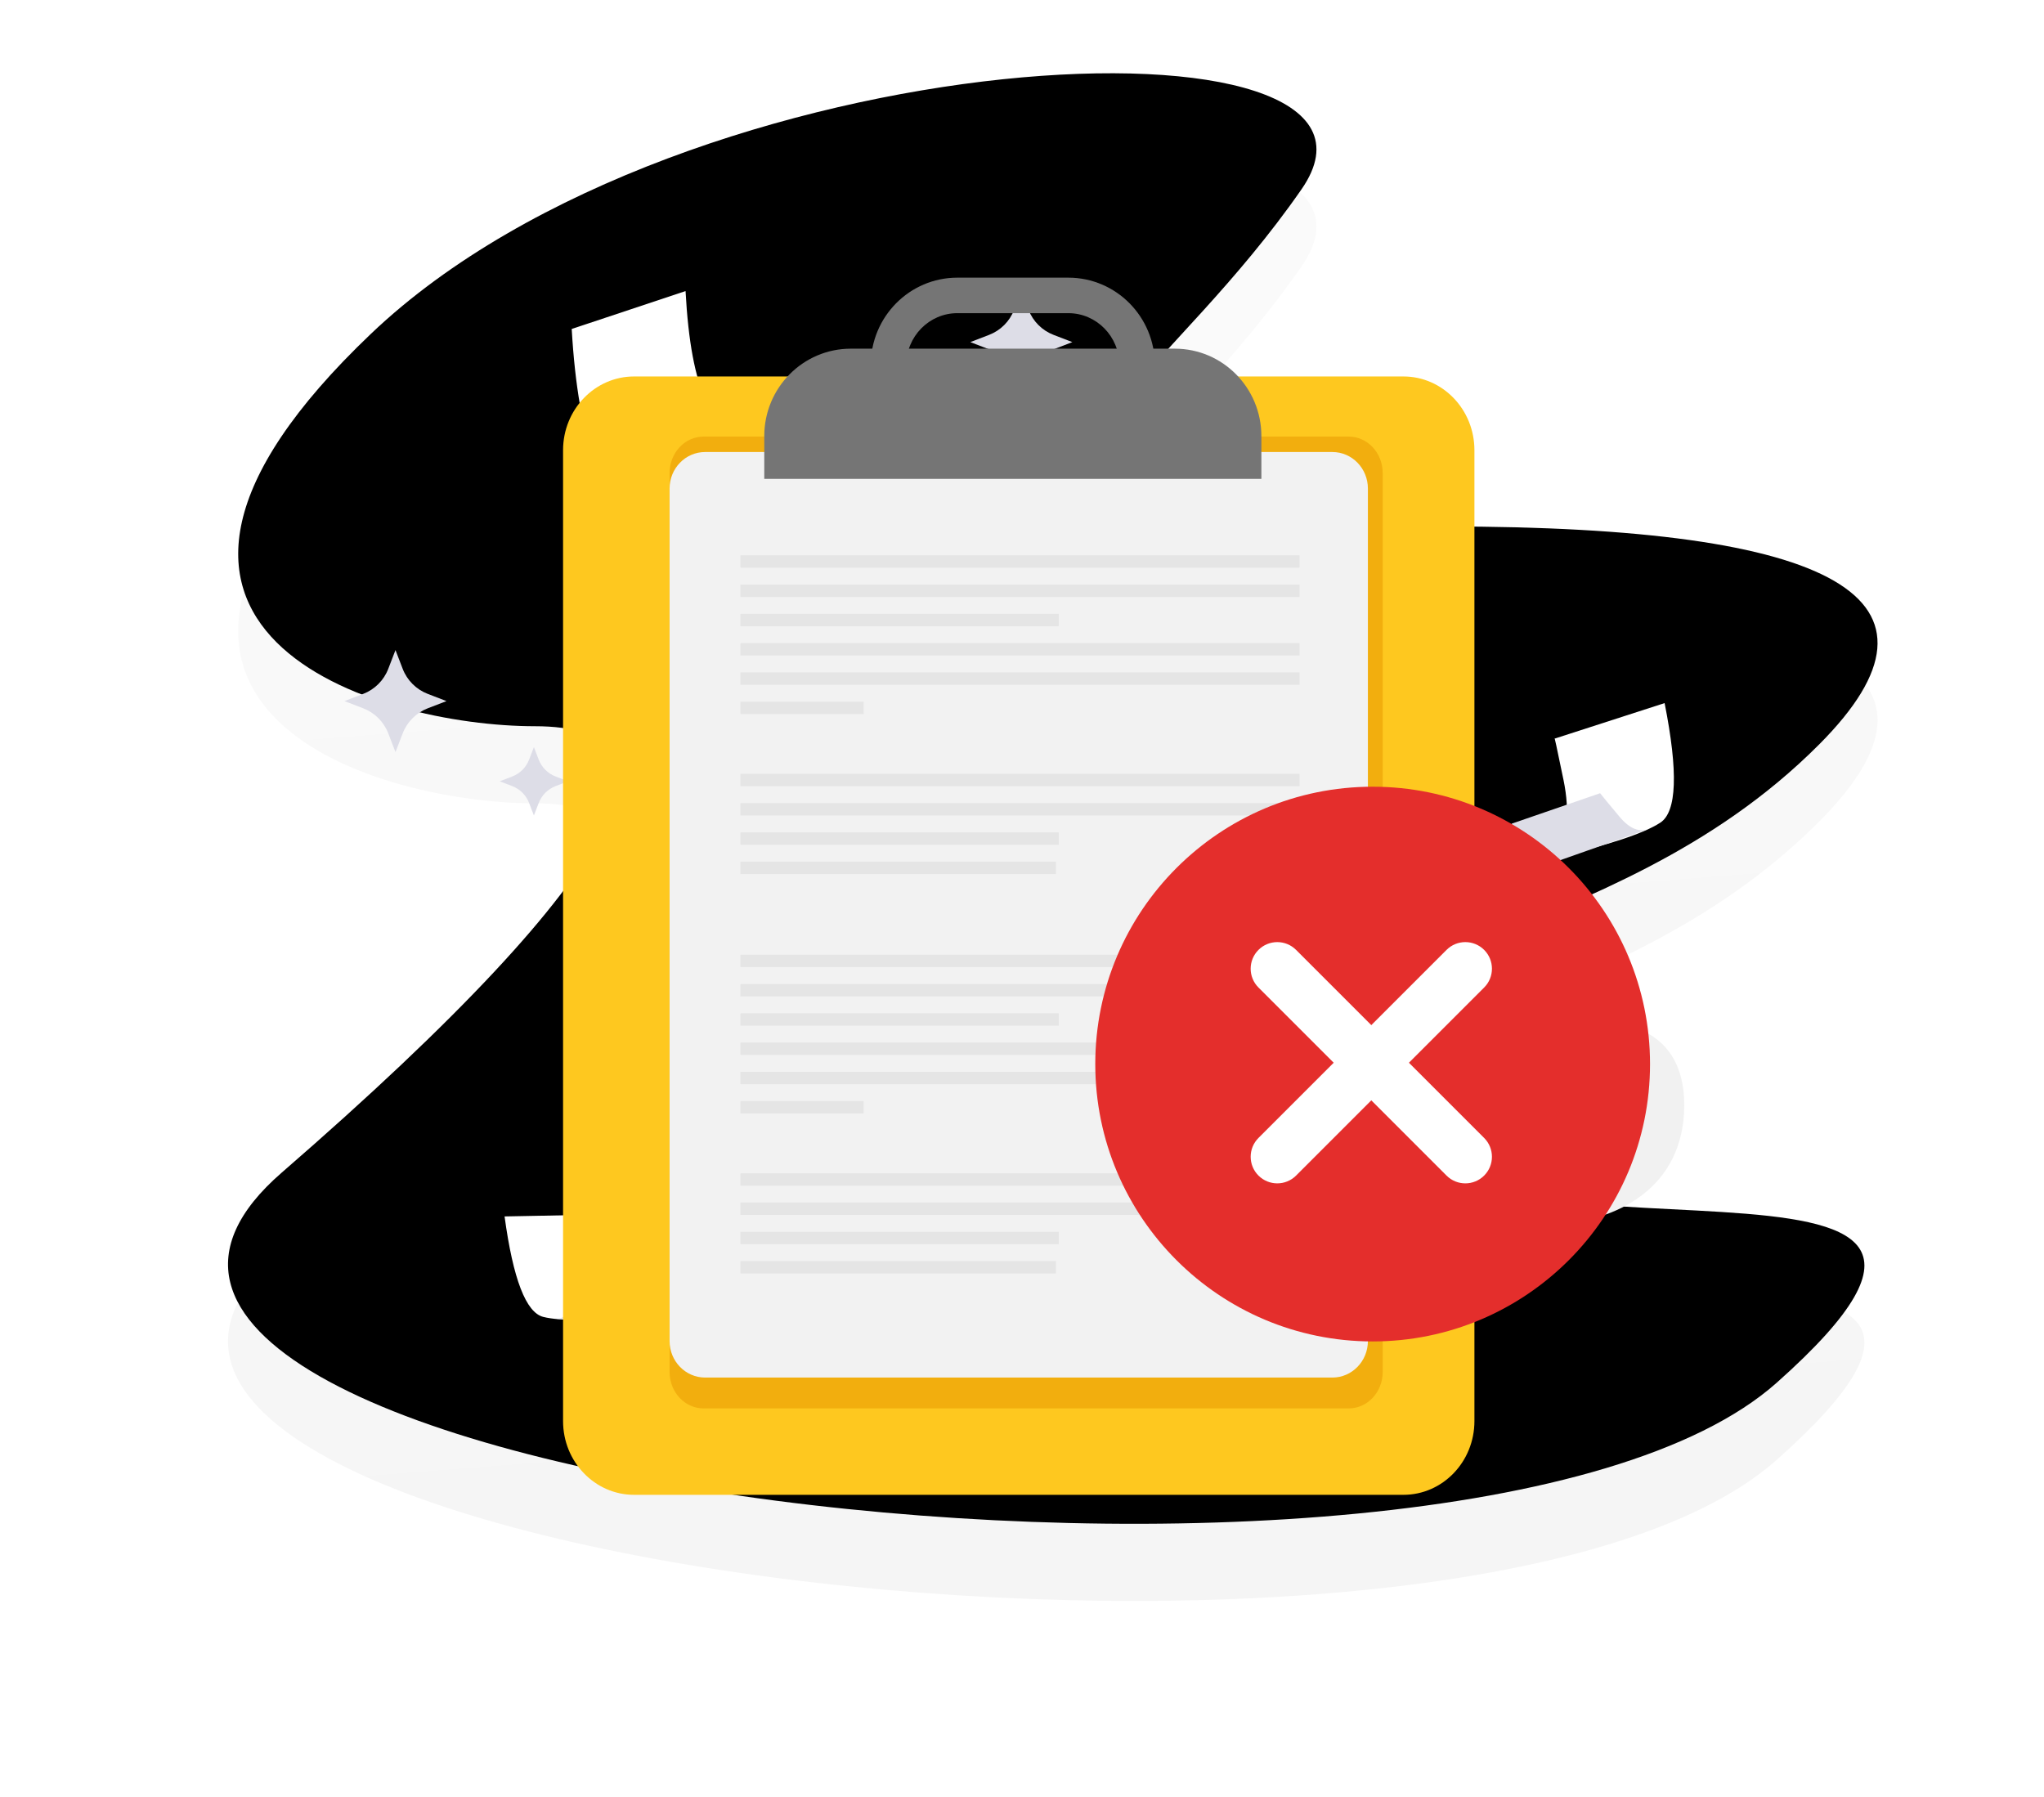 <svg xmlns="http://www.w3.org/2000/svg" xmlns:xlink="http://www.w3.org/1999/xlink" width="265" height="233" viewBox="0 0 265 233">
    <defs>
        <filter id="yhss2gdonc" width="298.7%" height="326%" x="-99.4%" y="-113%" filterUnits="objectBoundingBox">
            <feGaussianBlur in="SourceAlpha" result="shadowBlurInner1" stdDeviation="207.5"/>
            <feOffset dy="-10" in="shadowBlurInner1" result="shadowOffsetInner1"/>
            <feComposite in="shadowOffsetInner1" in2="SourceAlpha" k2="-1" k3="1" operator="arithmetic" result="shadowInnerInner1"/>
            <feColorMatrix in="shadowInnerInner1" values="0 0 0 0 0 0 0 0 0 0 0 0 0 0 0 0 0 0 0.02 0"/>
        </filter>
        <filter id="hkaugnsned" width="175%" height="166.4%" x="-37.5%" y="-26.6%" filterUnits="objectBoundingBox">
            <feOffset dy="2" in="SourceAlpha" result="shadowOffsetOuter1"/>
            <feGaussianBlur in="shadowOffsetOuter1" result="shadowBlurOuter1" stdDeviation="3"/>
            <feColorMatrix in="shadowBlurOuter1" values="0 0 0 0 0 0 0 0 0 0 0 0 0 0 0 0 0 0 0.06 0"/>
        </filter>
        <filter id="q505avl62f" width="245.5%" height="328.6%" x="-72.7%" y="-114.3%" filterUnits="objectBoundingBox">
            <feOffset dy="2" in="SourceAlpha" result="shadowOffsetOuter1"/>
            <feGaussianBlur in="shadowOffsetOuter1" result="shadowBlurOuter1" stdDeviation="3"/>
            <feColorMatrix in="shadowBlurOuter1" result="shadowMatrixOuter1" values="0 0 0 0 0 0 0 0 0 0 0 0 0 0 0 0 0 0 0.06 0"/>
            <feMerge>
                <feMergeNode in="shadowMatrixOuter1"/>
                <feMergeNode in="SourceGraphic"/>
            </feMerge>
        </filter>
        <filter id="yro3pg32kg" width="228%" height="300%" x="-64%" y="-100%" filterUnits="objectBoundingBox">
            <feOffset dy="2" in="SourceAlpha" result="shadowOffsetOuter1"/>
            <feGaussianBlur in="shadowOffsetOuter1" result="shadowBlurOuter1" stdDeviation="3"/>
            <feColorMatrix in="shadowBlurOuter1" result="shadowMatrixOuter1" values="0 0 0 0 0 0 0 0 0 0 0 0 0 0 0 0 0 0 0.06 0"/>
            <feMerge>
                <feMergeNode in="shadowMatrixOuter1"/>
                <feMergeNode in="SourceGraphic"/>
            </feMerge>
        </filter>
        <path id="iqvteycmjb" d="M157.744 58.758c51.111 0 67.306 9.407 48.585 28.22-28.082 28.218-66.7 23.166-57.642 47.733 9.057 24.567 93.565-1.782 52.076 35.084C159.274 206.66-39.365 182.718 6.956 142.54c46.321-40.179 53.068-57.881 32.832-57.881-20.236 0-62.022-12.06-21.244-50.893C59.32-5.07 155.94-9.126 139.179 15.039c-16.761 24.165-38.04 34.51-16.761 39.115 14.186 3.07 25.961 4.604 35.326 4.604z"/>
        <path id="sc1qvucgse" d="M44.558 23.152c.844 14.71 4.035 23.11 9.573 25.199 5.516-1.514 11.21-3.384 17.082-5.611-4.752-3.98-7.834-7.424-9.248-10.335-1.413-2.91-2.296-7.631-2.648-14.164l-14.76 4.911z"/>
        <linearGradient id="1akik1lx8a" x1="36.208%" x2="43.529%" y1="15.668%" y2="88.668%">
            <stop offset="0%" stop-color="#FAFAFA"/>
            <stop offset="100%" stop-color="#F5F5F5"/>
        </linearGradient>
    </defs>
    <g fill="none" fill-rule="evenodd">
        <g>
            <g>
                <g>
                    <path d="M0 0H264.177V232.727H0z" transform="translate(-525 -108) translate(525 108)"/>
                    <g>
                        <g>
                            <g transform="translate(-525 -108) translate(525 108) translate(29.563 19.499)">
                                <use fill="url(#1akik1lx8a)" xlink:href="#iqvteycmjb"/>
                                <use fill="#000" filter="url(#yhss2gdonc)" xlink:href="#iqvteycmjb"/>
                            </g>
                            <path fill="#F1F1F1" d="M183.846 114.02c13 16.762-15.813 35.418-24.67 26.384-8.856-9.035 11.67-43.147 24.67-26.384z" transform="translate(-525 -108) translate(525 108) translate(29.563 19.499) rotate(38 172.094 126.108)"/>
                        </g>
                        <path fill="#DDDDE7" d="M102.85 18.24l.934 2.431c.575 1.494 1.756 2.676 3.25 3.25l2.43.935-2.43.934c-1.494.574-2.675 1.755-3.25 3.25l-.934 2.43-.934-2.43c-.575-1.495-1.756-2.676-3.25-3.25l-2.43-.934 2.43-.935c1.494-.574 2.675-1.756 3.25-3.25l.934-2.43M21.71 64.786l.934 2.43c.575 1.495 1.756 2.676 3.25 3.25l2.43.935-2.43.934c-1.494.574-2.675 1.756-3.25 3.25l-.934 2.43-.934-2.43c-.575-1.494-1.756-2.676-3.25-3.25l-2.43-.934 2.43-.935c1.494-.574 2.675-1.755 3.25-3.25l.934-2.43M142.183 38.369l.626 1.628c.386 1.002 1.177 1.794 2.179 2.179l1.629.626-1.63.626c-1.001.386-1.792 1.177-2.178 2.18l-.626 1.628-.627-1.628c-.384-1.003-1.176-1.794-2.178-2.18l-1.629-.626 1.629-.626c1.002-.385 1.794-1.177 2.178-2.179l.627-1.628M39.657 77.366l.626 1.629c.386 1.001 1.177 1.793 2.179 2.178l1.63.626-1.63.627c-1.002.385-1.793 1.177-2.179 2.18l-.626 1.628-.626-1.629c-.385-1.002-1.177-1.794-2.179-2.18l-1.628-.626 1.628-.626c1.002-.385 1.794-1.177 2.179-2.178l.626-1.629" transform="translate(-525 -108) translate(525 108) translate(29.563 19.499)"/>
                        <g transform="translate(-525 -108) translate(525 108) translate(29.563 19.499)">
                            <use fill="#000" filter="url(#hkaugnsned)" xlink:href="#sc1qvucgse"/>
                            <use fill="#FFF" xlink:href="#sc1qvucgse"/>
                        </g>
                        <g filter="url(#q505avl62f)" transform="translate(-525 -108) translate(525 108) translate(29.563 19.499) translate(35.853 135.862)">
                            <path fill="#FFF" d="M0 .353C1.107 8.477 2.78 12.82 5.021 13.382c2.24.561 6.57.506 12.988-.166-2.131-1.665-3.442-4.4-3.934-8.202-.491-3.802-.685-5.442-.58-4.92L0 .354z"/>
                            <path fill="#DDDDE7" d="M6.452 13.637c1.24.07 2.188-.752 2.844-2.47.657-1.716 1.07-2.824 1.24-3.321h10.91c.404 1.525.36 2.747-.133 3.667-.494.92-1.4 1.658-2.72 2.215l-12.141-.091z"/>
                        </g>
                        <g filter="url(#yro3pg32kg)" transform="translate(-525 -108) translate(525 108) translate(29.563 19.499) scale(-1 1) rotate(19 -300.088 -519.462)">
                            <path fill="#FFF" d="M0 .392C1.23 9.42 3.09 14.245 5.579 14.87c2.49.624 7.3.562 14.431-.185-2.368-1.85-3.825-4.887-4.37-9.112-.547-4.225-.762-6.048-.646-5.467L0 .392z"/>
                            <path fill="#DDDDE7" d="M7.169 15.152c1.378.079 2.431-.835 3.16-2.743.73-1.908 1.189-3.139 1.379-3.691h12.12c.45 1.694.4 3.052-.147 4.074-.549 1.022-1.556 1.842-3.023 2.462l-13.49-.102z"/>
                        </g>
                    </g>
                </g>
                <g>
                    <g>
                        <path fill="#FEC81F" d="M108.949 12.81H9.207C4.124 12.81 0 17.091 0 22.37V148.25c0 5.28 4.124 9.56 9.207 9.56h99.742c5.086 0 9.207-4.28 9.207-9.56V22.37c0-5.28-4.121-9.56-9.207-9.56" transform="translate(-525 -108) translate(525 108) translate(73 36)"/>
                        <path fill="#F2AE0E" d="M101.861 20.606H18.213c-2.43 0-4.403 2.116-4.403 4.725v116.55c0 2.61 1.972 4.725 4.403 4.725h83.648c2.432 0 4.403-2.116 4.403-4.725V25.331c0-2.61-1.97-4.725-4.403-4.725" transform="translate(-525 -108) translate(525 108) translate(73 36)"/>
                        <path fill="#F2F2F2" d="M99.742 22.606H18.414c-2.542 0-4.604 2.121-4.604 4.737v110.526c0 2.616 2.062 4.737 4.604 4.737H99.742c2.543 0 4.603-2.121 4.603-4.737V27.343c0-2.616-2.06-4.737-4.603-4.737" transform="translate(-525 -108) translate(525 108) translate(73 36)"/>
                        <path fill="#757575" d="M65.508 0H51.116c-6.195 0-11.22 5.074-11.22 11.332v4.013H44.5v-4.013c0-3.71 2.969-6.729 6.616-6.729h14.392c3.646 0 6.613 3.019 6.613 6.729v4.013h4.604v-4.013C76.725 5.074 71.703 0 65.508 0" transform="translate(-525 -108) translate(525 108) translate(73 36)"/>
                        <path fill="#757575" d="M79.318 9.207H37.306c-6.195 0-11.22 5.074-11.22 11.332v5.547h64.449V20.54c0-6.258-5.022-11.332-11.217-11.332" transform="translate(-525 -108) translate(525 108) translate(73 36)"/>
                        <g fill="#E5E5E5">
                            <path d="M0 53.394L72.488 53.394 72.488 51.788 0 51.788zM0 57.188L72.488 57.188 72.488 55.582 0 55.582zM0 60.983L41.268 60.983 41.268 59.377 0 59.377zM0 64.777L72.488 64.777 72.488 63.171 0 63.171zM0 68.571L72.488 68.571 72.488 66.965 0 66.965zM0 72.365L15.969 72.365 15.969 70.759 0 70.759zM0 81.727L72.488 81.727 72.488 80.12 0 80.12zM0 85.521L72.488 85.521 72.488 83.914 0 83.914zM0 89.315L41.268 89.315 41.268 87.709 0 87.709zM0 93.109L40.905 93.109 40.905 91.503 0 91.503zM0 1.606L72.488 1.606 72.488 0 0 0zM0 5.4L72.488 5.4 72.488 3.794 0 3.794zM0 9.195L41.268 9.195 41.268 7.588 0 7.588zM0 12.989L72.488 12.989 72.488 11.383 0 11.383zM0 16.783L72.488 16.783 72.488 15.177 0 15.177zM0 20.577L15.969 20.577 15.969 18.971 0 18.971zM0 29.938L72.488 29.938 72.488 28.332 0 28.332zM0 33.732L72.488 33.732 72.488 32.126 0 32.126zM0 37.527L41.268 37.527 41.268 35.921 0 35.921zM0 41.321L40.905 41.321 40.905 39.715 0 39.715z" transform="translate(-525 -108) translate(525 108) translate(73 36) translate(23 36)"/>
                        </g>
                    </g>
                    <g transform="translate(-525 -108) translate(525 108) translate(73 36) translate(69 66)">
                        <circle cx="35.961" cy="35.961" r="35.961" fill="#E42E2C"/>
                        <path fill="#FFF" d="M35.787 15.098c1.905 0 3.449 1.543 3.449 3.448v34.483c0 1.904-1.544 3.448-3.449 3.448-1.904 0-3.448-1.544-3.448-3.448V18.546c0-1.905 1.544-3.448 3.448-3.448z" transform="rotate(45 35.787 35.787)"/>
                        <path fill="#FFF" d="M35.787 15.098c1.905 0 3.449 1.543 3.449 3.448v34.483c0 1.904-1.544 3.448-3.449 3.448-1.904 0-3.448-1.544-3.448-3.448V18.546c0-1.905 1.544-3.448 3.448-3.448z" transform="scale(-1 1) rotate(45 0 -50.61)"/>
                    </g>
                </g>
            </g>
        </g>
    </g>
</svg>
